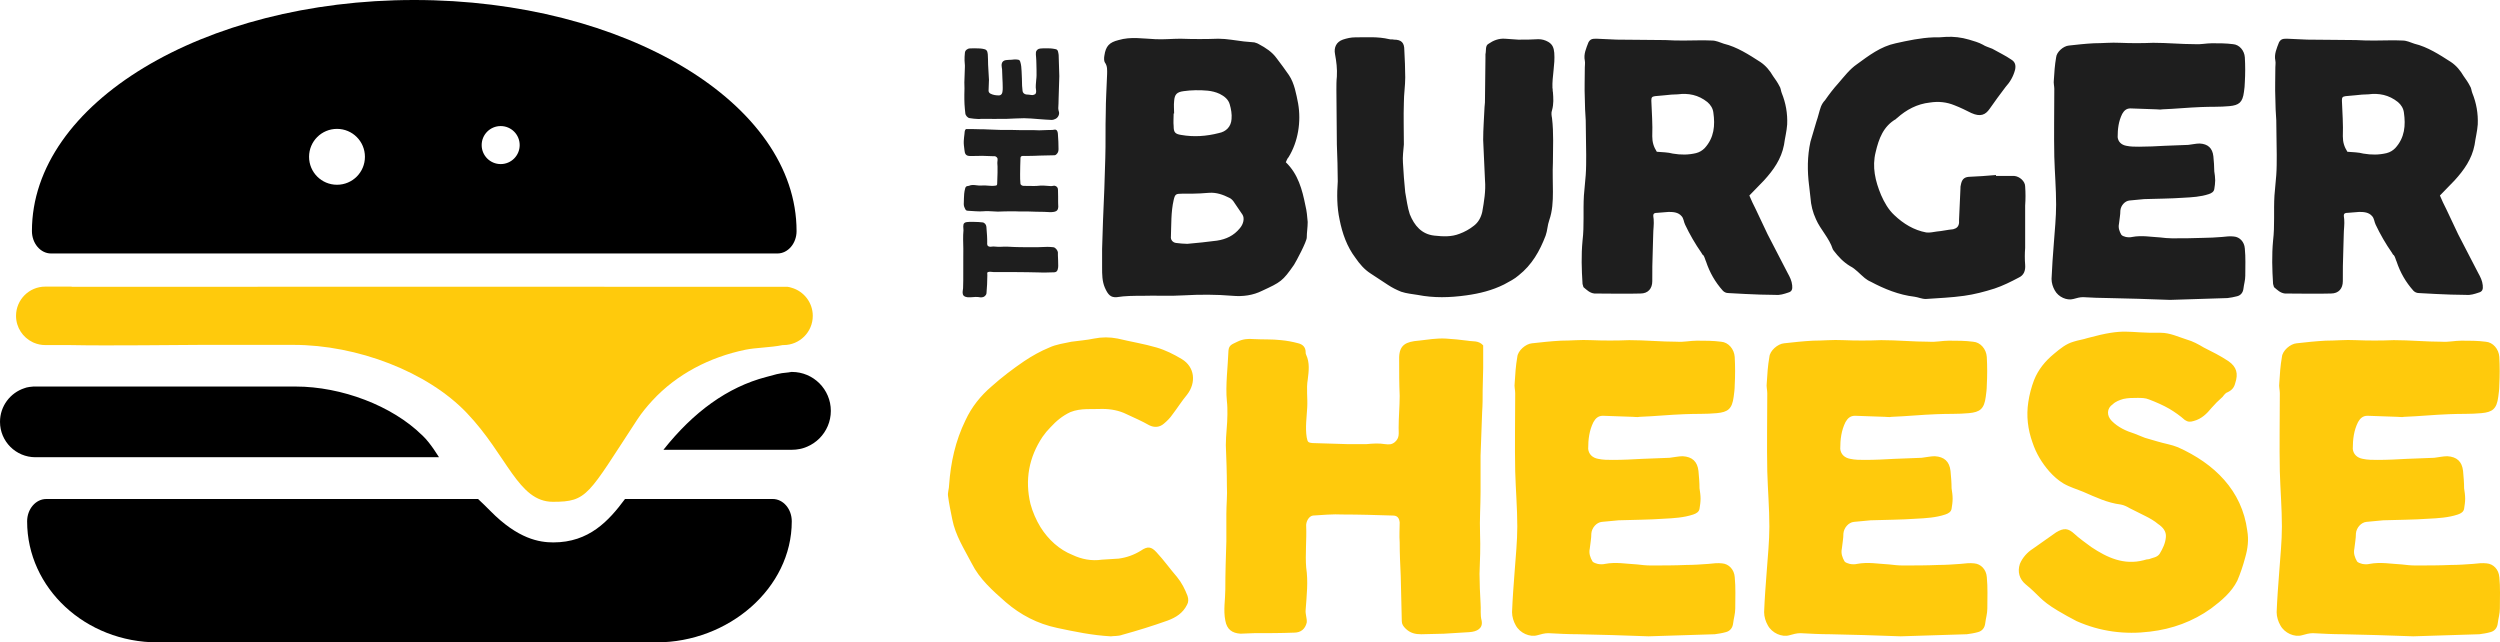 <svg xmlns="http://www.w3.org/2000/svg" width="324.637" height="83.414" viewBox="0 0 324.637 83.414"><path d="M100.336 64.797H81.16c-2.106 2.84-4.667 5.637-9.303 5.637-1.792 0-4.584-.424-8.192-4.096-.466-.477-1-.994-1.583-1.54H6.007c-1.367 0-2.484 1.308-2.484 2.9 0 8.683 7.587 15.716 16.948 15.716h64.774c9.36 0 17.57-7.033 17.57-15.715.007-1.595-1.11-2.903-2.478-2.903zM53.79 0C26.37 0 4.146 13.435 4.146 30.005c0 1.6 1.117 2.91 2.48 2.91h94.328c1.368 0 2.484-1.31 2.484-2.906C103.437 13.434 81.212 0 53.79 0zM43.76 23.992c-2.007 0-3.627-1.62-3.627-3.63 0-2.007 1.62-3.627 3.628-3.627s3.627 1.62 3.627 3.627c0 2.01-1.62 3.63-3.627 3.63zm21.257-2.686c-1.367 0-2.47-1.102-2.47-2.466 0-1.367 1.103-2.47 2.47-2.47 1.365 0 2.466 1.103 2.466 2.47 0 1.364-1.1 2.466-2.465 2.466z"></path><g fill="#1E1E1E"><path d="M149.98 5.087c1.124.06 2.25-.06 3.313-.06 1.658.06 3.315.06 4.914 0 1.124 0 2.248.237 3.314.355l1.362.12c.178.058.414.118.592.236.887.473 1.717 1.006 2.31 1.835.53.71 1.123 1.48 1.597 2.19.712 1.065.948 2.486 1.185 3.67.414 2.367 0 4.97-1.243 6.984-.177.178-.236.414-.354.65 1.598 1.54 2.13 3.552 2.545 5.624.178.71.236 1.42.296 2.132 0 .71-.12 1.36-.12 2.013 0 .533-1.36 3.078-1.656 3.55-1.48 2.13-1.717 2.25-4.144 3.375-1.184.592-2.486.77-3.848.65-2.13-.177-4.202-.177-6.333-.058-1.836.118-3.61 0-5.446.06-1.065 0-2.13 0-3.255.177-.77.058-1.126-.297-1.54-1.244-.355-.83-.355-1.717-.355-2.604v-2.427l.12-3.73c.117-2.722.236-5.385.295-8.108.06-1.776 0-4.025.06-5.8 0-1.717.118-3.375.176-5.09 0-.475.06-1.007-.295-1.48-.118-.178-.118-.592-.06-.888.18-1.244.652-1.718 1.836-2.014 1.596-.475 3.195-.18 4.733-.12zm4.202 26.576c1.302-.12 2.545-.237 3.848-.415 1.184-.178 2.19-.65 2.96-1.598.473-.533.65-1.302.354-1.775l-1.006-1.48c-.178-.296-.415-.592-.71-.71-.83-.415-1.658-.71-2.605-.65-.77.058-1.54.117-2.31.117h-1.243c-.77 0-.887.06-1.065.83-.355 1.538-.296 3.196-.355 4.734-.06.415.237.77.65.83.476.058 1.008.117 1.482.117zm-1.717-16.93h-.06c0 .534-.058 1.126 0 1.658 0 .77.18 1.007.95 1.126 1.655.296 3.313.177 4.91-.237.948-.178 1.6-.83 1.658-1.836.06-.592-.06-1.302-.237-1.894-.177-.65-.71-1.065-1.302-1.36-1.006-.475-2.07-.475-3.137-.475-.532 0-1.065.06-1.54.12-.887.117-1.183.413-1.242 1.3-.06.534 0 1.067 0 1.6zM183.066 27.816c.593 1.48 1.54 2.604 3.196 2.78 1.125.12 2.19.18 3.256-.235.65-.236 1.302-.59 1.895-1.064.53-.415.887-1.006 1.064-1.776.237-1.36.474-2.723.355-4.143l-.236-5.21c0-1.42.118-2.84.177-4.26.06-.415.06-.77.06-1.126 0-1.774.06-3.49.06-5.267V7.04c.118-.473-.06-1.124.413-1.36.593-.416 1.303-.71 2.13-.652l1.718.12c.89 0 1.776 0 2.605-.06.472 0 .886.118 1.3.355.593.355.71.83.77 1.42.12 1.54-.295 3.078-.236 4.558.06.18 0 .356.06.534.06.77.118 1.54-.118 2.368-.12.296-.06.71 0 1.006.236 1.953.118 3.847.118 5.74-.06 1.303 0 2.605 0 3.85 0 1.242-.06 2.485-.474 3.668-.236.65-.236 1.362-.474 2.012-.77 2.013-1.775 3.79-3.492 5.15-.532.474-1.243.83-1.894 1.184-1.54.77-3.197 1.184-4.913 1.42-2.13.297-4.202.356-6.333-.06-.71-.117-1.42-.176-2.13-.413-.593-.238-1.185-.534-1.718-.89l-2.25-1.478c-.828-.533-1.42-1.243-1.953-2.012-1.124-1.48-1.716-3.196-2.07-4.972-.355-1.657-.355-3.314-.238-4.972 0-1.6-.06-3.197-.117-4.794 0-2.368-.06-4.735-.06-7.103 0-.593 0-1.185.06-1.717.06-1.006-.06-1.954-.237-2.9-.177-.89.178-1.6 1.008-1.895.532-.178 1.064-.296 1.598-.296 1.48 0 2.96-.118 4.44.237.177.058.413 0 .59.058 1.007 0 1.362.414 1.362 1.36.06 1.185.118 2.37.118 3.552 0 1.065-.177 2.19-.177 3.256-.062 1.834 0 3.61 0 5.445-.062.77-.18 1.6-.12 2.368.06 1.302.178 2.604.296 3.847.176.946.294 1.953.59 2.84zM232.194 37.996c-.533.178-1.065.355-1.658.296-1.302 0-2.604-.06-3.906-.118l-2.19-.118c-.296 0-.532-.12-.71-.296-1.006-1.125-1.717-2.368-2.19-3.79-.117-.235-.177-.59-.354-.828-.118-.06-.178-.177-.236-.296-.83-1.184-1.54-2.427-2.13-3.67-.18-.354-.18-.828-.475-1.124-.414-.474-1.007-.533-1.657-.533l-1.48.118c-.65 0-.532.296-.473.83.06.65-.06 1.36-.06 2.012 0 .71-.06 1.42-.06 2.13-.06 1.302-.06 2.604-.06 3.906 0 .947-.532 1.6-1.538 1.6-1.953.058-3.966 0-5.98 0-.59-.06-1.005-.475-1.42-.83l-.118-.414c-.12-1.895-.18-3.73 0-5.624.236-1.953.06-3.906.177-5.86l.237-2.663c.06-.83.06-1.717.06-2.604 0-1.48-.06-3.018-.06-4.498-.06-.947-.118-1.894-.118-2.84-.06-1.303 0-2.665 0-4.026 0-.296.06-.592 0-.888-.178-.83.177-1.598.473-2.368.236-.414.474-.474 1.006-.474l2.663.12c2.13 0 4.202.058 6.333.058.828.06 1.657.06 2.486.06 1.183 0 2.366-.06 3.55 0 .532 0 1.006.236 1.54.414 1.716.415 3.254 1.42 4.733 2.368.71.473 1.244 1.124 1.658 1.835.296.415.593.83.83 1.303.177.237.177.592.295.888.532 1.303.77 2.664.71 4.085-.06.888-.295 1.776-.414 2.664-.354 1.833-1.36 3.254-2.603 4.616l-1.895 1.953c.236.59.533 1.183.828 1.775l1.54 3.255 2.603 5.03c.296.534.532 1.007.592 1.6.06.532-.058.828-.53.946zm-9.707-23.38c-.06-.533-.355-1.006-.77-1.36-1.184-.948-2.486-1.185-3.848-1.007-.534 0-1.126.058-1.658.118l-1.302.118c-.414.06-.475.178-.475.592.06 1.54.178 3.078.12 4.617 0 .77.177 1.36.59 2.013.712.06 1.42.06 2.072.237 1.065.178 2.013.178 3.02-.06.473-.118.828-.355 1.124-.65 1.245-1.363 1.363-2.96 1.127-4.62zM234.917 24.086c-.236-1.894-.236-3.788.178-5.682l.77-2.604c.236-.65.355-1.302.592-1.954.118-.296.296-.592.532-.83.532-.77 1.123-1.538 1.716-2.19.77-.887 1.48-1.834 2.427-2.485 1.54-1.123 3.078-2.307 5.03-2.72 1.6-.356 3.257-.71 4.913-.77.533 0 1.066 0 1.6-.06 1.006-.06 2.012.06 3.018.355.592.177 1.243.355 1.775.65.354.238.828.356 1.242.534.83.473 1.717.887 2.486 1.42.474.296.592.71.474 1.302-.236.888-.65 1.598-1.243 2.25-.71.946-1.422 1.894-2.072 2.84-.533.77-1.184 1.066-2.367.534-.71-.355-1.42-.71-2.19-1.006-1.006-.415-2.07-.533-3.195-.355-1.658.177-3.078.947-4.262 2.012-.06.06-.12.06-.12.118-1.656.947-2.247 2.545-2.662 4.32-.473 1.895-.06 3.73.71 5.565.415.946.948 1.894 1.718 2.604 1.184 1.125 2.545 1.953 4.143 2.25.476.058.89-.06 1.362-.12.71-.058 1.422-.236 2.13-.295.476-.12.712-.356.77-.83v-.414l.18-4.025c0-.177 0-.354.06-.532.117-.592.354-.947 1.006-1.006 1.184-.06 2.367-.118 3.55-.236v.118h2.368c.71.06 1.42.71 1.42 1.36.06.83.06 1.658 0 2.487v5.505c-.058.71-.058 1.48 0 2.19.06.77-.176 1.36-.828 1.657-1.006.533-2.07 1.065-3.137 1.42-1.3.415-2.662.77-3.964.947-1.658.236-3.315.295-4.973.413-.533 0-1.006-.236-1.48-.295-2.012-.237-3.906-1.006-5.682-1.954-.295-.118-.532-.296-.77-.474-.65-.532-1.183-1.184-1.893-1.54-.888-.532-1.54-1.242-2.132-2.012l-.117-.178c-.474-1.48-1.6-2.545-2.19-3.906-.414-.888-.65-1.835-.71-2.782l-.18-1.596zM291.5 32.255c.12 1.184.06 2.368.06 3.55 0 .593-.177 1.126-.236 1.658s-.355.888-.83 1.006c-.413.118-.827.177-1.24.236l-7.46.237c-2.9-.12-5.445-.178-7.932-.237-1.124 0-2.248-.06-3.373-.118-.415 0-.83.118-1.244.236-.83.237-1.953-.236-2.427-1.124-.237-.415-.415-.947-.415-1.48.06-1.54.178-3.078.296-4.617.12-1.657.297-3.374.297-5.03 0-2.073-.178-4.145-.236-6.216-.06-2.96 0-5.86 0-8.82 0-.354-.118-.77-.06-1.124.06-1.006.12-1.953.297-2.96.06-.71.947-1.478 1.657-1.538 1.065-.12 2.13-.237 3.255-.296 1.124 0 2.25-.12 3.374-.06 1.42.06 2.9.06 4.32 0 1.835 0 3.61.177 5.387.177.77.06 1.48-.118 2.25-.118.888 0 1.835 0 2.723.117.83.06 1.48.83 1.538 1.716.062 1.065.062 2.13 0 3.196 0 .414-.058.887-.116 1.3-.178 1.363-.65 1.718-1.895 1.836-1.185.118-2.428.06-3.67.118-1.658.06-3.375.237-5.032.296-.296.06-.532 0-.77 0l-3.373-.12c-.533 0-.83.297-1.066.71-.474.948-.593 1.954-.593 3.02.06.592.475 1.006 1.125 1.125.533.118 1.125.118 1.657.118 1.124 0 2.248-.06 3.313-.118l3.078-.118c.533-.06 1.008-.178 1.48-.178 1.065.058 1.658.59 1.776 1.656.06.65.118 1.302.118 1.954.06.414.118.77.118 1.184 0 .355-.06.77-.118 1.125-.06.354-.355.532-.71.65-1.065.355-2.19.414-3.315.474-1.657.118-3.374.118-5.09.177l-1.896.18c-.592.058-1.124.65-1.184 1.3 0 .593-.12 1.126-.178 1.717-.118.533.06 1.006.297 1.42.116.178.413.237.59.297.296.06.593.06.83 0 1.24-.237 2.426 0 3.61.06.532.058 1.006.117 1.538.117 1.36 0 2.663 0 4.024-.058.83 0 1.658-.06 2.486-.118.533-.06 1.066-.12 1.54-.06.772.06 1.364.712 1.422 1.54zM321.866 37.996c-.533.178-1.065.355-1.657.296-1.304 0-2.605-.06-3.908-.118l-2.19-.118c-.295 0-.532-.12-.71-.296-1.006-1.125-1.716-2.368-2.19-3.79-.117-.235-.177-.59-.354-.828-.118-.06-.178-.177-.236-.296-.83-1.184-1.54-2.427-2.13-3.67-.18-.354-.18-.828-.475-1.124-.414-.474-1.006-.533-1.657-.533l-1.48.118c-.65 0-.532.296-.473.83.06.65-.06 1.36-.06 2.012 0 .71-.06 1.42-.06 2.13-.06 1.302-.06 2.604-.06 3.906 0 .947-.532 1.6-1.538 1.6-1.954.058-3.967 0-5.98 0-.592-.06-1.006-.475-1.42-.83l-.12-.414c-.117-1.895-.176-3.73 0-5.624.238-1.953.06-3.906.18-5.86l.236-2.663c.06-.83.06-1.717.06-2.604 0-1.48-.06-3.018-.06-4.498-.06-.947-.12-1.894-.12-2.84-.058-1.303 0-2.665 0-4.026 0-.296.06-.592 0-.888-.176-.83.18-1.598.475-2.368.238-.414.475-.474 1.008-.474l2.663.12c2.132 0 4.204.058 6.334.058.83.06 1.658.06 2.486.06 1.184 0 2.368-.06 3.552 0 .532 0 1.006.236 1.538.414 1.717.415 3.256 1.42 4.735 2.368.71.473 1.243 1.124 1.657 1.835.297.415.593.83.83 1.303.177.237.177.592.295.888.533 1.303.77 2.664.71 4.085-.06.888-.295 1.776-.414 2.664-.354 1.833-1.36 3.254-2.604 4.616l-1.895 1.953c.236.59.532 1.183.83 1.775l1.537 3.255 2.604 5.03c.296.534.533 1.007.592 1.6.06.532-.06.828-.532.946zm-9.708-23.38c-.06-.533-.354-1.006-.77-1.36-1.184-.948-2.485-1.185-3.847-1.007-.53 0-1.124.058-1.656.118l-1.303.118c-.413.06-.473.178-.473.592.06 1.54.178 3.078.12 4.617 0 .77.177 1.36.59 2.013.71.06 1.42.06 2.072.237 1.064.178 2.012.178 3.02-.06.472-.118.827-.355 1.123-.65 1.244-1.363 1.362-2.96 1.125-4.62z"></path></g><g fill="#FFCA0C"><path d="M151.614 80.586c-1.91.682-3.888 1.296-5.865 1.842-.546.204-1.092.137-1.5.204-2.456-.136-4.707-.614-6.957-1.09-2.59-.546-4.773-1.706-6.683-3.343-1.705-1.5-3.41-3-4.433-5.048-.955-1.84-2.114-3.613-2.523-5.73-.204-1.02-.41-1.976-.545-3-.07-.476.136-.954.136-1.43.205-2.934.818-5.73 2.114-8.39.818-1.772 1.978-3.205 3.41-4.432 1.296-1.16 2.728-2.25 4.228-3.273 1.023-.682 2.114-1.296 3.273-1.773.887-.41 1.91-.546 2.865-.75.955-.137 1.978-.205 2.932-.41 1.023-.204 2.046-.204 3.07 0 1.704.41 3.408.683 5.045 1.16 1.16.34 2.25.887 3.273 1.5 1.704 1.023 1.91 3.068.683 4.638-.683.818-1.23 1.704-1.91 2.59-.273.41-.682.82-1.09 1.16-.547.478-1.23.546-1.91.205-.956-.546-1.91-.954-2.934-1.433-.955-.477-2.045-.682-3.137-.682-1.364.068-2.796-.137-4.16.41-1.023.477-1.842 1.158-2.59 1.977-.41.41-.683.75-1.024 1.228-1.773 2.658-2.32 5.592-1.57 8.73.274 1.02.75 2.112 1.297 3 1.022 1.636 2.455 2.932 4.16 3.613 1.16.547 2.455.82 3.82.615l2.182-.137c1.022-.137 1.978-.478 2.864-1.023.887-.613 1.364-.545 2.046.205.955 1.023 1.772 2.182 2.66 3.205.613.75 1.022 1.568 1.363 2.455.137.41.137.818-.067 1.16-.548 1.09-1.433 1.638-2.524 2.046zM184.21 44.238c1.16-.137 2.386-.34 3.546-.272.955.067 1.84.136 2.796.272.682.137 1.433-.068 2.046.613v2.935c0 .954-.068 1.908-.068 2.932 0 .955 0 1.842-.068 2.797l-.205 5.66v4.705c0 1.772-.136 3.613-.067 5.386.067 1.773 0 3.48-.068 5.252 0 1.09.068 2.727.136 3.818.068.75-.067 1.5.137 2.25.205 1.023-.613 1.432-1.568 1.5l-3.342.205c-.954 0-1.977.07-2.932.07-.75 0-1.432-.138-2.046-.75-.272-.274-.478-.547-.478-.956l-.138-5.865c-.068-1.433-.136-2.933-.136-4.364-.068-.887 0-1.773 0-2.592-.068-.613-.34-.887-.887-.887-2.184-.068-4.365-.137-6.548-.137-1.16-.068-2.728.068-3.82.137-.544.068-.953.818-.885 1.432.067 1.567-.137 3.75 0 5.32.272 1.84.067 3.612-.068 5.454-.07.613.203 1.16.135 1.705-.204.817-.75 1.294-1.637 1.294-1.704.068-3.477.068-5.182.068-.614 0-1.16.068-1.773.068-1.092-.068-1.773-.546-1.978-1.705-.273-1.363 0-2.728 0-4.023 0-2.113.067-4.16.136-6.273V66.74c0-1.227.138-2.455.07-3.613 0-1.774-.07-3.548-.138-5.32 0-1.364.205-2.66.205-4.024 0-.545 0-1.158-.068-1.704-.205-1.978.136-4.57.204-6.547.068-.75.477-.818 1.158-1.16.684-.34 1.365-.408 2.115-.34 1.158.067 2.387 0 3.546.136.75.07 1.5.206 2.25.41.546.137.955.478.955 1.16 0 .136 0 .204.068.34.478 1.023.34 2.114.204 3.206-.204 1.16 0 2.387-.068 3.613-.068 1.228-.272 2.66-.068 3.887.137.546.068.683.75.75l4.502.137h2.522c.75-.068 1.57-.137 2.388 0 .545.068.887.068 1.295-.272.615-.546.48-1.092.48-1.842 0-1.363.136-2.796.136-4.16-.068-1.568-.068-3.068-.068-4.637v-.41c.067-1.57.885-1.978 2.52-2.115zM225.262 74.926c.137 1.364.068 2.73.068 4.092 0 .682-.205 1.296-.273 1.91-.067.613-.408 1.022-.954 1.158-.478.137-.955.205-1.433.273l-8.592.27c-3.342-.135-6.274-.203-9.14-.27-1.294 0-2.59-.07-3.886-.138-.478 0-.955.137-1.432.273-.955.272-2.25-.273-2.797-1.297-.272-.477-.477-1.09-.477-1.704.068-1.772.204-3.546.34-5.32.137-1.908.342-3.886.342-5.796 0-2.387-.205-4.773-.272-7.16-.068-3.41 0-6.75 0-10.16 0-.41-.137-.887-.068-1.297.068-1.157.136-2.25.34-3.408.07-.818 1.093-1.705 1.91-1.773 1.228-.137 2.456-.273 3.75-.342 1.296 0 2.593-.137 3.888-.068 1.637.068 3.342.068 4.98 0 2.112 0 4.16.205 6.204.205.887.068 1.705-.137 2.592-.137 1.023 0 2.114 0 3.137.137.954.068 1.704.955 1.772 1.978.068 1.228.068 2.454 0 3.683 0 .477-.068 1.022-.137 1.5-.204 1.568-.75 1.98-2.182 2.114-1.364.136-2.797.067-4.23.136-1.908.068-3.886.273-5.796.342-.34.068-.613 0-.886 0l-3.887-.137c-.613 0-.955.342-1.227.82-.546 1.09-.683 2.25-.683 3.478.068.682.546 1.158 1.296 1.295.612.137 1.295.137 1.908.137 1.296 0 2.592-.068 3.82-.137l3.545-.137c.614-.068 1.16-.204 1.705-.204 1.228.068 1.91.682 2.046 1.91.068.75.137 1.5.137 2.25.068.478.137.886.137 1.364 0 .408-.068.887-.136 1.295-.067.41-.41.614-.817.75-1.23.41-2.523.48-3.82.547-1.908.137-3.887.137-5.863.204l-2.183.206c-.683.068-1.296.75-1.364 1.5 0 .682-.137 1.296-.205 1.98-.136.612.068 1.157.342 1.635.137.206.477.273.682.342.34.068.682.068.955 0 1.432-.272 2.796 0 4.16.068.613.068 1.158.137 1.772.137 1.567 0 3.068 0 4.637-.068.954 0 1.91-.07 2.863-.138.614-.068 1.23-.136 1.773-.068.89.067 1.57.818 1.64 1.772zM257.996 74.926c.136 1.364.068 2.73.068 4.092 0 .682-.205 1.296-.272 1.91-.068.613-.41 1.022-.955 1.158-.478.137-.955.205-1.433.273l-8.592.27c-3.343-.135-6.274-.203-9.14-.27-1.295 0-2.59-.07-3.886-.138-.478 0-.955.137-1.433.273-.955.272-2.25-.273-2.796-1.297-.272-.477-.478-1.09-.478-1.704.067-1.772.204-3.546.34-5.32.137-1.908.342-3.886.342-5.796 0-2.387-.205-4.773-.272-7.16-.068-3.41 0-6.75 0-10.16 0-.41-.137-.887-.068-1.297.068-1.157.136-2.25.34-3.408.068-.818 1.092-1.705 1.91-1.773 1.228-.137 2.455-.273 3.75-.342 1.297 0 2.592-.137 3.888-.068 1.637.068 3.342.068 4.978 0 2.115 0 4.16.205 6.206.205.887.068 1.705-.137 2.592-.137 1.022 0 2.114 0 3.138.137.954.068 1.704.955 1.772 1.978.068 1.228.068 2.454 0 3.683 0 .477-.068 1.022-.137 1.5-.205 1.568-.75 1.98-2.183 2.114-1.364.136-2.796.067-4.23.136-1.908.068-3.887.273-5.795.342-.342.068-.614 0-.887 0l-3.887-.137c-.614 0-.955.342-1.23.82-.544 1.09-.68 2.25-.68 3.478.067.682.544 1.158 1.295 1.295.614.137 1.296.137 1.91.137 1.294 0 2.59-.068 3.817-.137l3.547-.137c.613-.068 1.16-.204 1.705-.204 1.227.068 1.908.682 2.045 1.91.068.75.137 1.5.137 2.25.068.478.137.886.137 1.364 0 .408-.067.887-.136 1.295-.068.41-.41.614-.818.75-1.228.41-2.523.48-3.818.547-1.91.137-3.888.137-5.865.204l-2.182.206c-.682.068-1.295.75-1.363 1.5 0 .682-.137 1.296-.204 1.98-.137.612.067 1.157.34 1.635.137.206.48.273.683.342.34.068.683.068.954 0 1.433-.272 2.797 0 4.16.068.614.068 1.16.137 1.773.137 1.568 0 3.068 0 4.637-.068.955 0 1.91-.07 2.864-.138.614-.068 1.228-.136 1.773-.068.888.067 1.57.818 1.64 1.772zM291.82 68.925c.204 1.16.068 2.32-.272 3.478-.273 1.023-.613 2.047-1.023 3-.75 1.502-2.046 2.592-3.41 3.615-2.387 1.705-5.046 2.66-7.91 3-3.273.41-6.48 0-9.547-1.363-.818-.41-1.637-.887-2.455-1.363-2.387-1.433-2.387-1.98-4.16-3.41-.818-.682-1.09-1.637-.75-2.66.342-.818.955-1.5 1.705-1.977l3-2.115c1.023-.613 1.568-.545 2.387.205.41.41 1.705 1.364 2.183 1.705 2.046 1.363 4.228 2.387 6.82 1.705.204-.068.477-.137.68-.137.48-.205 1.024-.205 1.365-.682.41-.682.75-1.364.818-2.183.07-.75-.408-1.296-1.02-1.704-.48-.41-1.093-.752-1.638-1.024l-2.046-1.023c-.34-.204-.75-.408-1.16-.477-1.704-.205-3.272-.955-4.84-1.637-.82-.343-1.774-.615-2.593-1.093-.682-.408-1.296-.955-1.842-1.568-.953-1.092-1.703-2.32-2.18-3.75-.614-1.706-.82-3.48-.547-5.253.137-.954.41-1.977.75-2.863.546-1.364 1.433-2.455 2.592-3.41.818-.682 1.568-1.296 2.523-1.568.613-.205 1.228-.273 1.84-.478 5.048-1.364 4.91-.614 9.48-.683 1.228 0 2.318.546 3.41.887.75.205 1.5.614 2.182 1.023 1.09.545 2.183 1.092 3.205 1.773 1.09.75 1.296 1.637.886 2.863-.135.548-.407.888-.953 1.16-.272.07-.478.342-.682.614-.546.478-1.022.955-1.433 1.432-.613.75-1.295 1.433-2.318 1.705-.477.138-.75.138-1.16-.135-.613-.546-1.295-1.022-1.977-1.433-.818-.477-1.773-.887-2.66-1.227-.477-.205-1.022-.205-1.5-.205-.613 0-1.228 0-1.84.137-.48.136-1.023.34-1.365.682-.818.544-.818 1.5-.137 2.18.818.82 1.842 1.297 2.933 1.638l1.364.546 1.637.478c.886.272 1.84.41 2.658.75 4.706 2.113 8.32 5.592 9.002 10.843zM324.552 74.926c.137 1.364.068 2.73.068 4.092 0 .682-.205 1.296-.272 1.91-.068.613-.41 1.022-.955 1.158-.478.137-.955.205-1.433.273l-8.592.27c-3.342-.135-6.274-.203-9.14-.27-1.294 0-2.59-.07-3.886-.138-.478 0-.955.137-1.433.273-.955.272-2.25-.273-2.797-1.297-.272-.477-.478-1.09-.478-1.704.068-1.772.205-3.546.342-5.32.136-1.908.34-3.886.34-5.796 0-2.387-.204-4.773-.27-7.16-.07-3.41 0-6.75 0-10.16 0-.41-.138-.887-.07-1.297.07-1.157.137-2.25.342-3.408.067-.818 1.09-1.705 1.908-1.773 1.228-.137 2.455-.273 3.75-.342 1.296 0 2.592-.137 3.888-.068 1.637.068 3.342.068 4.98 0 2.112 0 4.16.205 6.204.205.887.068 1.705-.137 2.592-.137 1.023 0 2.114 0 3.137.137.954.068 1.704.955 1.772 1.978.068 1.228.068 2.454 0 3.683 0 .477-.068 1.022-.137 1.5-.204 1.568-.75 1.98-2.182 2.114-1.364.136-2.797.067-4.23.136-1.908.068-3.886.273-5.795.342-.342.068-.614 0-.887 0l-3.887-.137c-.613 0-.954.342-1.228.82-.545 1.09-.682 2.25-.682 3.478.068.682.546 1.158 1.296 1.295.612.137 1.295.137 1.908.137 1.296 0 2.592-.068 3.82-.137l3.545-.137c.613-.068 1.16-.204 1.705-.204 1.228.068 1.91.682 2.046 1.91.067.75.136 1.5.136 2.25.068.478.137.886.137 1.364 0 .408-.068.887-.137 1.295-.068.41-.41.614-.818.75-1.228.41-2.523.48-3.818.547-1.91.137-3.888.137-5.865.204l-2.183.206c-.683.068-1.296.75-1.364 1.5 0 .682-.137 1.296-.204 1.98-.138.612.066 1.157.34 1.635.136.206.477.273.682.342.34.068.682.068.955 0 1.432-.272 2.796 0 4.16.068.613.068 1.158.137 1.772.137 1.567 0 3.067 0 4.637-.068.954 0 1.91-.07 2.863-.138.614-.068 1.23-.136 1.773-.068.89.067 1.57.818 1.64 1.772z"></path></g><g fill="#1E1E1E"><path d="M127.25 38.604c-.373-.088-.854-.022-1.226 0h-.175c-.285.02-.723-.067-.81-.373-.087-.262 0-.546.022-.808 0-.328.023-.678.023-1.006l.003-2.864c0-.81.023-1.64-.02-2.45-.02-.392.023-.808.045-1.2 0-.263-.108-.745.11-.94.175-.153.46-.13.678-.153.33-.022.81.022 1.16.022l.503.044c.284.022.502.285.524.57l.085 1.18c.02.284.02.59.02.875-.02.263 0 .46.285.526.175.044.328-.02.502-.02.305 0 .59.065.895.044.656-.043 1.203-.02 1.88.024.525.022 1.05.023 1.552.023l1.443.002c.416 0 .853-.044 1.268-.043.24 0 .503.022.743.044.286.023.57.374.613.68v.37c.02.46.042.92.042 1.378 0 .153-.022.306-.066.46-.067.24-.198.35-.44.37-.655 0-1.267.064-1.923.02-1.027-.045-2.077-.024-3.104-.047l-2.842-.002c-.218 0-.545-.088-.742 0-.153.042-.088.24-.088.393 0 .788-.045 1.575-.112 2.362-.044.284-.307.503-.59.524-.085-.002-.194.02-.26-.002zM125.236 19.45c-.043-.37-.108-.764-.086-1.136.022-.306.044-.59.088-.896.044-.22-.02-.46.197-.656h.94c.306 0 .612.023.94.023.306 0 .59 0 .896.023l1.815.067 1.51.002c.567 0 1.158.045 1.726.023.57-.02 1.116 0 1.684.024.35 0 .875-.02 1.225-.042.24-.02.48.022.72-.042.328-.065.46.197.48.503l.065 1.07c0 .307.02.635.02.94 0 .24-.043.46-.24.657-.088.087-.175.153-.307.153l-1.88.042c-.46.02-.94.042-1.4.042-.284.02-.568 0-.83 0-.197.02-.284.108-.284.283-.023.7-.046 1.4-.047 2.1-.022.37.02.874.043 1.223.02.175.262.307.458.285.503-.02 1.202.045 1.705.002.59-.086 1.16-.02 1.75.024.196.022.37-.065.545-.043.263.067.416.242.416.526.02.547.02 1.115.02 1.662 0 .197.02.372.02.568-.02.35-.175.568-.546.634-.438.086-.875 0-1.29 0-.678-.002-1.334-.024-2.012-.047h-1.137c-.395 0-.788-.046-1.16-.024-.568 0-1.137.02-1.706.04-.437 0-.853-.065-1.29-.066-.174 0-.372 0-.546.02-.634.065-1.465-.045-2.1-.068-.24-.02-.26-.152-.37-.372-.11-.22-.13-.437-.11-.678.023-.372.002-.765.046-1.137.022-.242.066-.482.132-.723.044-.175.153-.306.372-.305.044 0 .066 0 .11-.022.328-.153.678-.11 1.027-.064.372.066.765 0 1.16.023.393.02.852.087 1.245.022.175-.043.22-.022.24-.24l.046-1.443v-.81c-.02-.24-.043-.503 0-.765.023-.174.023-.284-.086-.416-.175-.198-.35-.154-.59-.155-.437 0-.896-.044-1.333-.045-.503.02-.984.02-1.487.02h-.13c-.5-.022-.63-.284-.674-.81zM135.09 6.302c.437-.043.874-.02 1.31-.02.22 0 .417.065.614.087.196.02.328.13.37.306.044.153.066.306.088.46l.084 2.754c-.044 1.07-.067 2.01-.09 2.93 0 .415-.023.83-.045 1.246 0 .153.044.306.087.46.087.305-.088.72-.416.895-.152.088-.35.153-.546.153-.568-.022-1.137-.067-1.705-.11-.613-.045-1.247-.112-1.86-.113-.764 0-1.53.064-2.294.085-1.093.02-2.165-.002-3.258-.003-.13 0-.284.043-.415.02-.372-.02-.722-.043-1.093-.11-.262-.022-.546-.35-.568-.613-.043-.395-.086-.788-.108-1.204 0-.416-.043-.83-.02-1.246.022-.525.022-1.07 0-1.596.002-.678.07-1.334.07-1.99.02-.284-.044-.546-.044-.83 0-.33 0-.68.045-1.007.02-.306.306-.546.634-.568.392-.022.786-.022 1.18 0 .152 0 .327.022.48.044.502.067.633.24.677.7.043.438.02.897.042 1.356.02.612.085 1.246.106 1.858.022.11 0 .197 0 .284l-.045 1.247c0 .195.11.305.263.393.35.176.72.22 1.115.22.218-.02.372-.174.416-.415.044-.197.044-.416.044-.612 0-.415-.02-.83-.042-1.224l-.042-1.137c-.022-.197-.065-.372-.065-.546.02-.395.218-.613.612-.656.24-.02.48-.043.72-.043.154-.02.285-.042.44-.04.13 0 .283.02.414.043.13.02.197.13.24.263.13.394.152.81.174 1.225.043.613.042 1.247.063 1.88l.065.7c.022.22.24.417.48.44.22 0 .416.043.634.065.197.044.372-.02.525-.11.065-.042.087-.152.11-.217.02-.11.02-.22 0-.307-.088-.457 0-.895.022-1.332.02-.197.043-.372.043-.57 0-.5 0-.983-.02-1.486 0-.306-.02-.612-.042-.918-.02-.197-.042-.394-.02-.568.023-.284.264-.502.57-.524z"></path></g><path fill="#FFCA0C" d="M102.804 37.37c-.175-.06-.356-.105-.545-.128-.153-.02-91.834 0-92.954 0v-.024H5.878c-2.097 0-3.796 1.7-3.796 3.795 0 1.513.888 2.815 2.168 3.426.025.02.07.042.132.06.46.198.964.31 1.496.31h3.095c5.438.11 13.996-.025 17.074-.025h12.067c8.253 0 17.386 3.47 22.506 8.843 5.267 5.525 6.656 11.535 11.18 11.535s4.52-.868 10.953-10.68c.574-.876 1.242-1.687 1.95-2.456 3.193-3.464 7.48-5.65 12.062-6.604 1.405-.293 3.263-.28 4.877-.613h.106c2.097 0 3.796-1.7 3.796-3.796-.002-1.73-1.16-3.186-2.742-3.644z"></path><path d="M54.87 56.564c-.025-.024-.054-.046-.08-.07-3.862-3.8-10.432-6.3-16.393-6.3-2.017 0-33.984-.005-34.075 0-.143 0-.866.08-1.15.214-1.84.6-3.172 2.328-3.172 4.37 0 2.538 2.058 4.595 4.597 4.595h52.41c-.05-.037-1.035-1.76-2.136-2.81zM102.836 48.3c-.073 0-.148.002-.224.004-.002 0-.004-.003-.007-.005-.04 0-.08.005-.12.007-.182.006.364.017.174.03-.088.007-.173.015-.26.02-.01.003-.02.003-.03.005-1.295.104-1.75.3-2.857.588l-.036.008c-5.007 1.32-9.418 4.525-13.325 9.45h16.683c2.792 0 5.054-2.263 5.054-5.054s-2.262-5.055-5.054-5.055z"></path></svg>